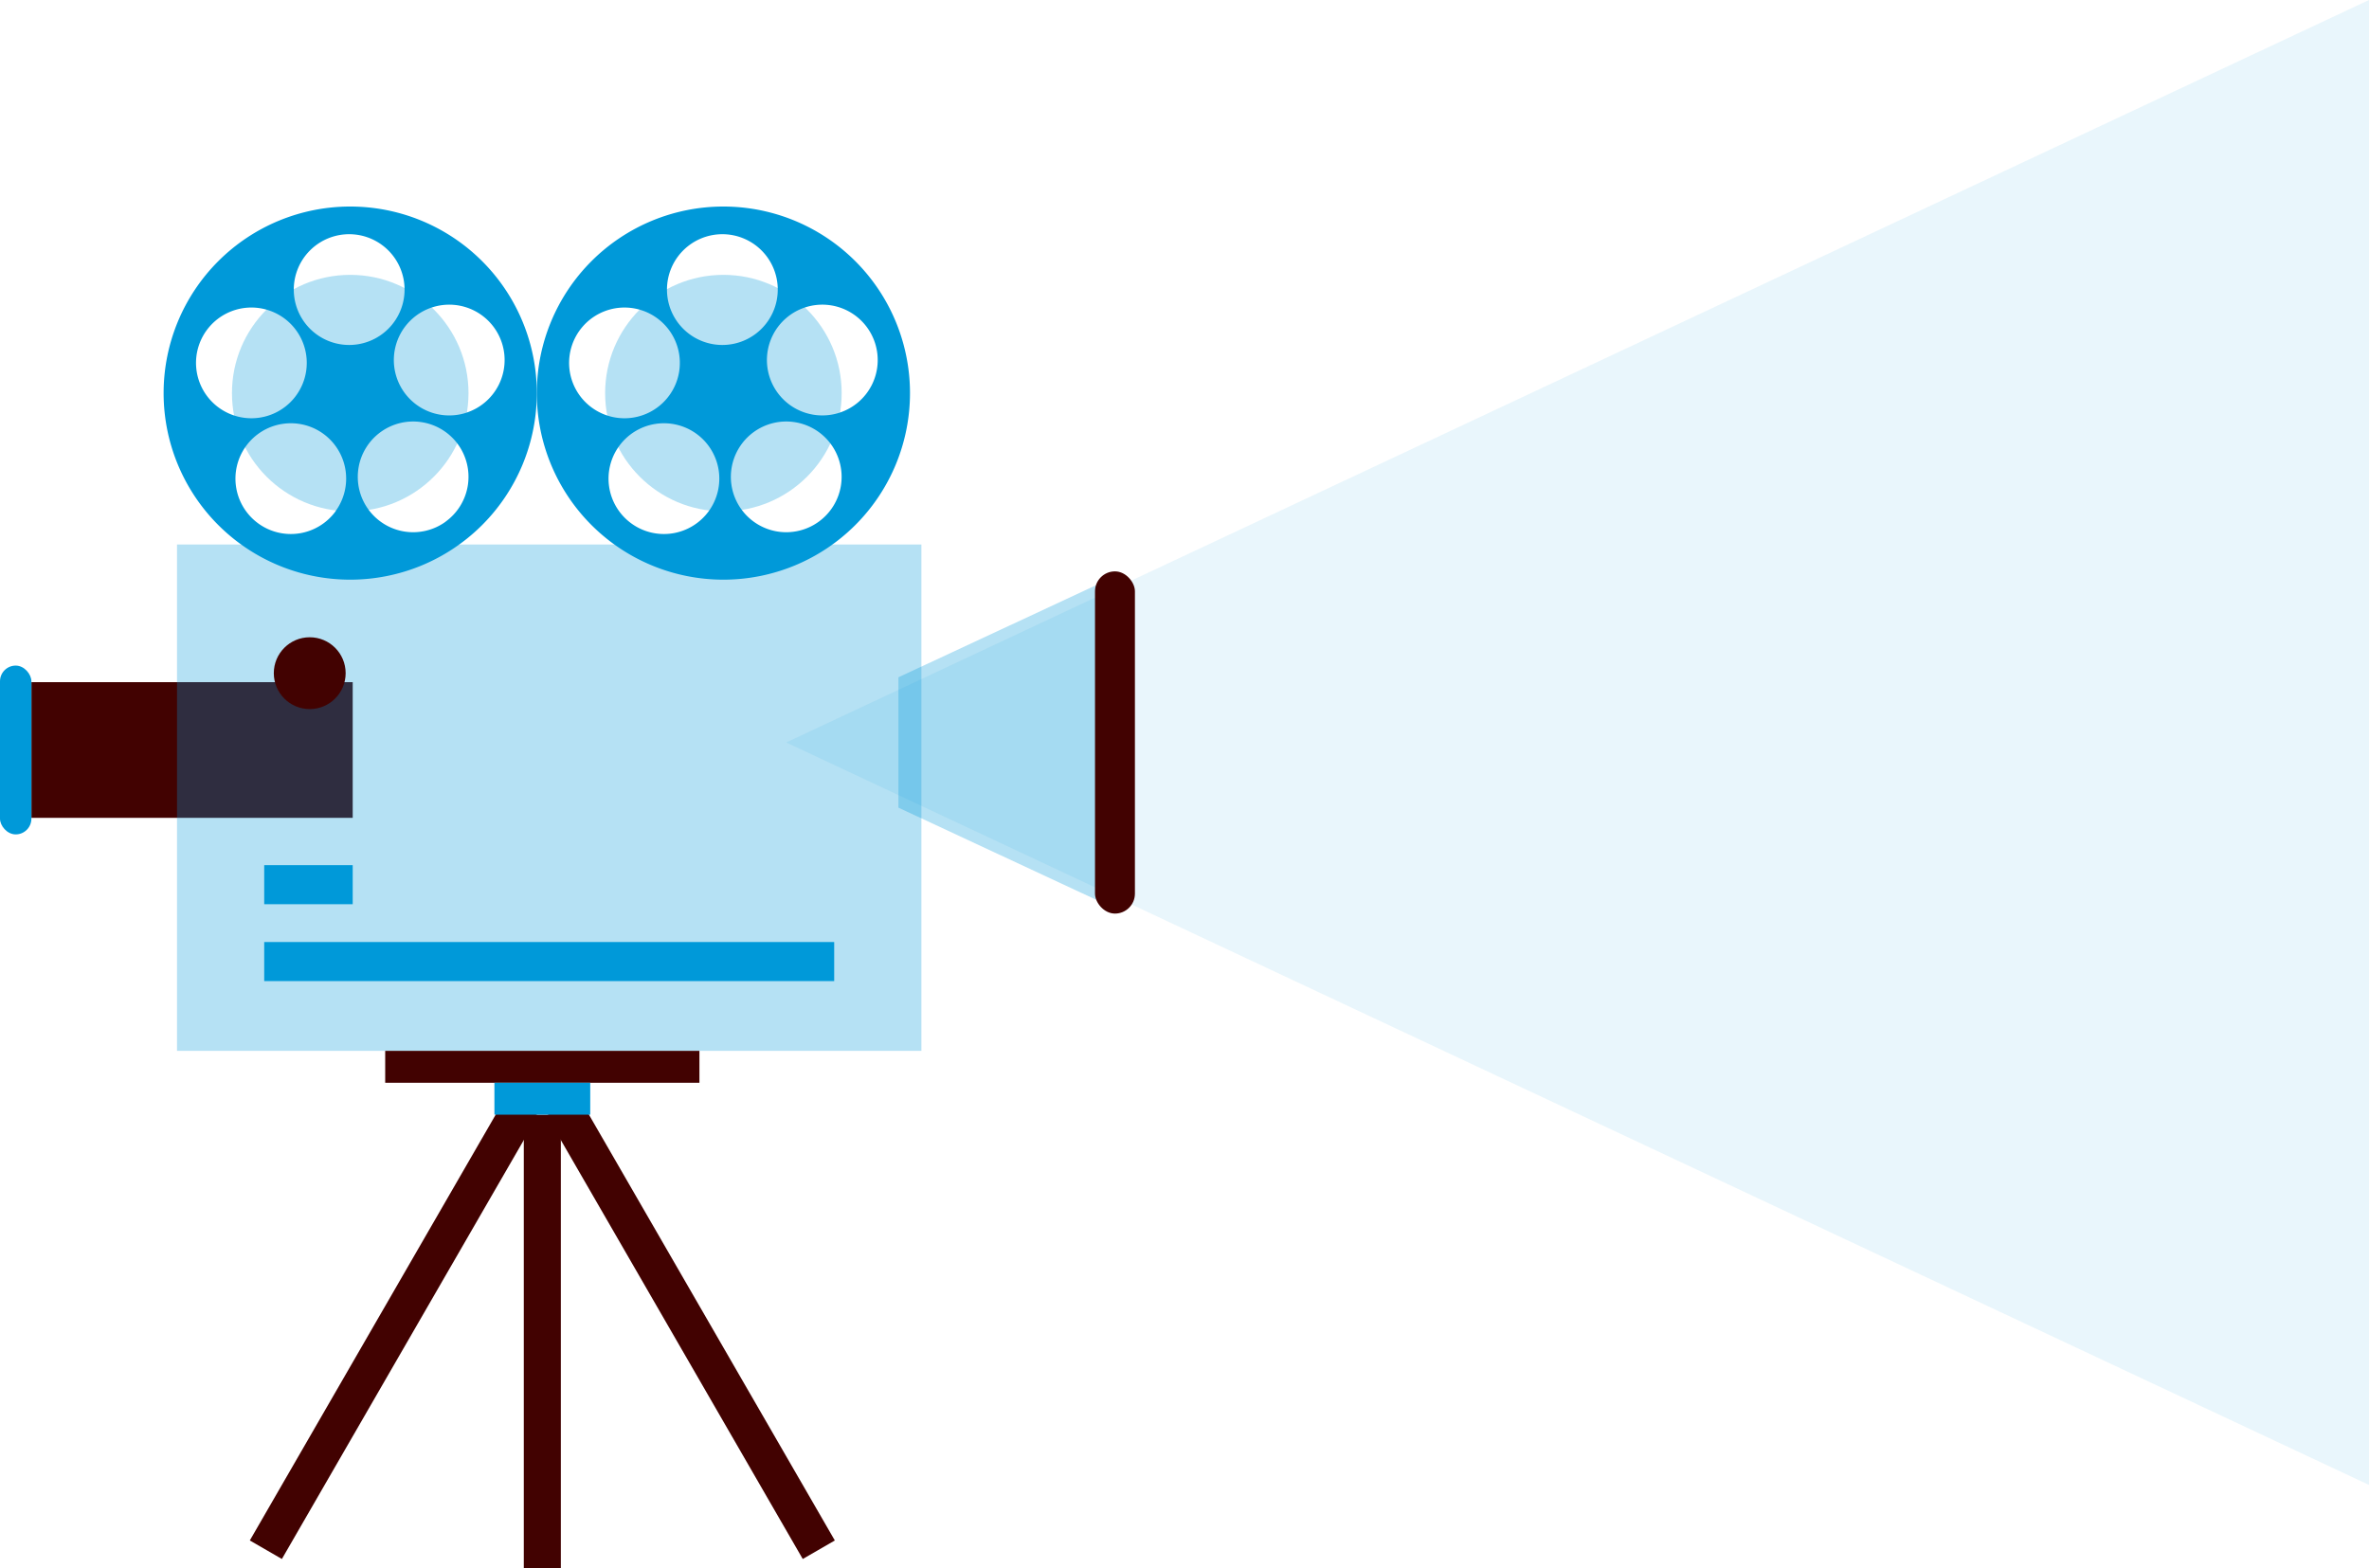  <svg xmlns="http://www.w3.org/2000/svg" viewBox="0 0 1120.54 741.85" width="100%" style="vertical-align: middle; max-width: 100%; width: 100%;">
   <g>
    <g>
     <g style="opacity:0.3">
      <polygon points="371.89 351.25 1120.54 702.5 1120.54 0 371.89 351.25" fill="rgba(0,153,217,0.29)">
      </polygon>
     </g>
     <rect x="14.85" y="322.72" width="151.98" height="64.19" fill="rgb(66, 2, 1)">
     </rect>
     <rect y="314.88" width="14.85" height="79.86" rx="7.43" fill="#0099D9">
     </rect>
     <rect x="83.73" y="257.59" width="352.09" height="239.55" fill="rgba(0,153,217,0.29)">
     </rect>
     <polygon points="524.08 428.27 424.96 382.09 424.96 320.41 524.08 274.23 524.08 428.27" fill="rgba(0,153,217,0.29)">
     </polygon>
     <rect x="124.97" y="409.29" width="41.86" height="18.48" fill="#0099D9">
     </rect>
     <rect x="124.97" y="445.66" width="269.6" height="18.48" fill="#0099D9">
     </rect>
     <circle cx="146.5" cy="318.47" r="16.99" fill="rgb(66, 2, 1)">
     </circle>
     <rect x="517.94" y="270.31" width="18.88" height="161.89" rx="9.44" fill="rgb(66, 2, 1)">
     </rect>
     <circle cx="165.66" cy="185.97" r="55.94" fill="rgba(0,153,217,0.29)">
     </circle>
     <path d="M165.66,97.71A88.26,88.26,0,1,0,253.91,186,88.26,88.26,0,0,0,165.66,97.71ZM94,163.59a26.19,26.19,0,1,1,16.82,33A26.19,26.19,0,0,1,94,163.59Zm64.77,78.24a26.2,26.2,0,1,1-5.8-36.59A26.21,26.21,0,0,1,158.72,241.83Zm6.45-78.63A26.2,26.2,0,1,1,191.36,137,26.2,26.2,0,0,1,165.17,163.2Zm45.59,83.59a26.19,26.19,0,1,1,5.8-36.59A26.18,26.18,0,0,1,210.76,246.79Zm9.79-51.54a26.2,26.2,0,1,1,16.81-33A26.2,26.2,0,0,1,220.55,195.25Z" fill="#0099D9">
     </path>
     <circle cx="342.17" cy="185.97" r="55.94" fill="rgba(0,153,217,0.29)">
     </circle>
     <path d="M342.17,97.71A88.26,88.26,0,1,0,430.43,186,88.27,88.27,0,0,0,342.17,97.71Zm-71.7,65.88a26.19,26.19,0,1,1,16.81,33A26.19,26.19,0,0,1,270.47,163.59Zm64.77,78.24a26.2,26.2,0,1,1-5.8-36.59A26.21,26.21,0,0,1,335.24,241.83Zm6.45-78.63A26.2,26.2,0,1,1,367.88,137,26.2,26.2,0,0,1,341.69,163.2Zm45.59,83.59a26.19,26.19,0,1,1,5.8-36.59A26.18,26.18,0,0,1,387.28,246.79Zm9.78-51.54a26.2,26.2,0,1,1,16.82-33A26.19,26.19,0,0,1,397.06,195.25Z" fill="#0099D9">
     </path>
     <rect x="247.76" y="527.35" width="17.52" height="214.5" fill="rgb(66, 2, 1)">
     </rect>
     <rect x="317.96" y="507.11" width="17.52" height="242.27" transform="translate(-270.35 247.53) rotate(-30)" fill="rgb(66, 2, 1)">
     </rect>
     <rect x="177.56" y="507.11" width="17.52" height="242.27" transform="translate(33.55 1265.48) rotate(-150)" fill="rgb(66, 2, 1)">
     </rect>
     <rect x="182.2" y="497.14" width="148.63" height="15.1" fill="rgb(66, 2, 1)">
     </rect>
     <rect x="233.86" y="512.24" width="45.32" height="15.1" fill="#0099D9">
     </rect>
    </g>
   </g>
  </svg>
